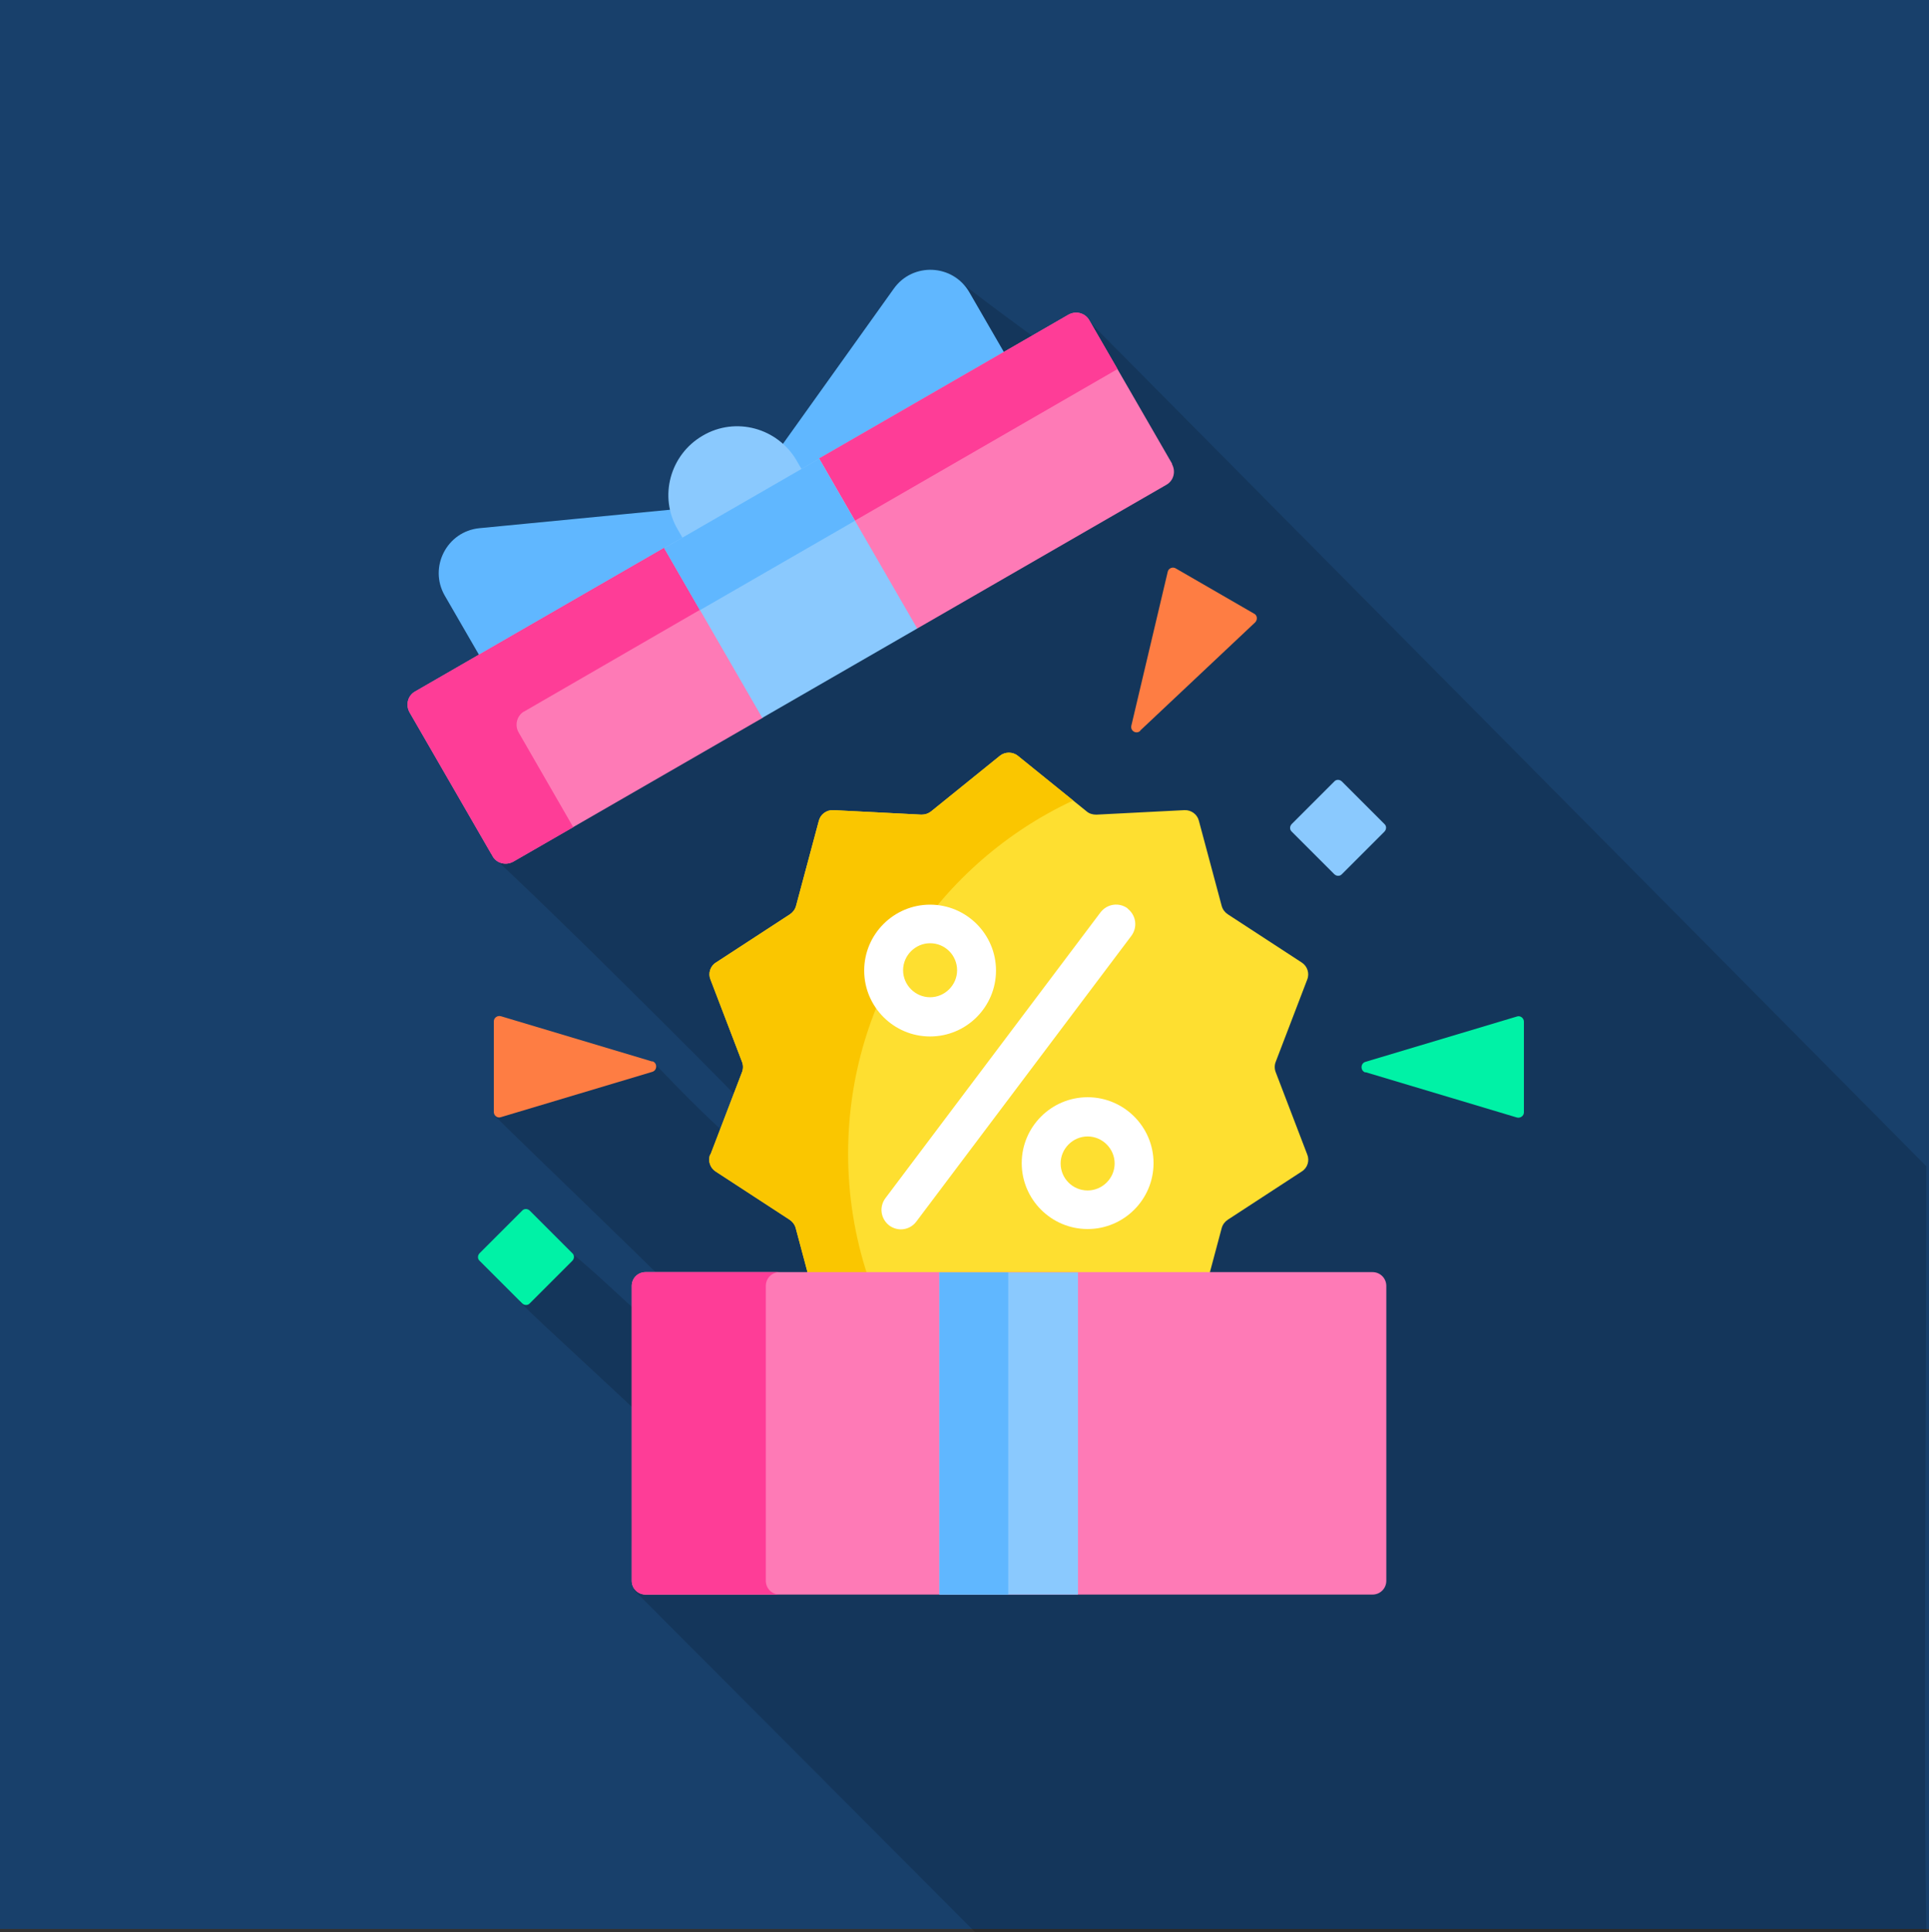 <?xml version="1.0" encoding="utf-8"?>
<svg xmlns="http://www.w3.org/2000/svg" id="Layer_1" data-name="Layer 1" viewBox="0 0 60 60.1">
  <rect x="0" y="0" width="60" height="60.1" fill="#333333" stroke="none"/>
  <rect width="60" height="60" fill="#18406b" stroke-width="0"/>
  <g opacity=".15">
    <path d="M59.93,36.29l-26.2-26.44c-.13-.14-1.02.4-1.55.65-.89-.65-1.82-1.33-2.45-1.85-2.91,3.89-9.94,10.29-14.48,17.93,1.79,1.63,6.66,6.49,7.71,7.58.24.25-.23.3-.54.97-.83-.75-1.95-1.94-2.12-2.11-1.6.31-3.19.88-4.9,1.7.75.75,4.08,3.94,5.21,5.07.14.14-.73.97-.72,1.06-.33-.25-1.36-1.28-2.23-1.97-.99-.24-1.32,1.23-1.5,1.61.83.83,3.24,3,3.92,3.69-.7,3.45-.36,3.78-.36,5.28l10.62,10.65h29.58c-.1-4.3,0-17.93,0-25.93v2.12Z" fill="#000" stroke-width="0"/>
    <path d="M29.7,8.59c-2.54,2.54-9.91,10.34-14.45,17.98" fill="#000" stroke-width="0"/>
  </g>
  <g>
    <g>
      <g>
        <path d="M22.09,35.91c-.08.2,0,.42.17.53l2.3,1.5c.09.06.16.15.19.26l.39,1.46h12.47l.39-1.46c.03-.11.1-.2.19-.26l2.3-1.5c.18-.11.25-.34.17-.53l-.98-2.56c-.04-.1-.04-.22,0-.32l.98-2.56c.08-.2,0-.42-.17-.53l-2.3-1.5c-.09-.06-.16-.15-.19-.26l-.71-2.65c-.05-.2-.24-.34-.45-.33l-2.74.14c-.11,0-.22-.03-.3-.1l-2.14-1.73c-.16-.13-.4-.13-.56,0l-2.14,1.73c-.09.07-.19.1-.3.1l-2.74-.14c-.21-.01-.4.13-.45.33l-.71,2.65c-.03.11-.1.2-.19.26l-2.3,1.5c-.18.11-.25.34-.17.53l.98,2.56c.04.1.04.22,0,.32l-.98,2.56Z" fill="#fedf30" stroke-width="0"/>
        <path d="M22.09,35.91c-.08.2,0,.42.17.53l2.3,1.5c.09.06.16.15.19.26l.39,1.46h1.84c-.39-1.19-.6-2.46-.6-3.78,0-4.86,2.86-9.05,7-10.98l-1.72-1.39c-.16-.13-.4-.13-.56,0l-2.14,1.73c-.09.07-.19.1-.3.1l-2.74-.14c-.21-.01-.4.13-.45.33l-.71,2.65c-.03.11-.1.2-.19.26l-2.3,1.5c-.18.11-.25.34-.17.53l.98,2.56c.04.1.04.22,0,.32l-.98,2.56Z" fill="#fac600" stroke-width="0"/>
      </g>
      <path d="M42.69,49.6h-22.61c-.24,0-.43-.19-.43-.43v-9.17c0-.24.19-.43.43-.43h22.61c.24,0,.43.19.43.43v9.17c0,.24-.19.43-.43.43Z" fill="#fe7ab6" stroke-width="0"/>
      <path d="M23.82,49.17v-9.17c0-.24.19-.43.43-.43h-4.17c-.24,0-.43.19-.43.43v9.17c0,.24.19.43.43.43h4.17c-.24,0-.43-.19-.43-.43Z" fill="#fe3d97" stroke-width="0"/>
      <path d="M29.22,39.58h4.31v10.02h-4.31v-10.02Z" fill="#8ac9fe" stroke-width="0"/>
      <path d="M29.22,39.58h2.14v10.02h-2.14v-10.02Z" fill="#60b7ff" stroke-width="0"/>
      <g>
        <g>
          <path d="M24.7,14.36l.19.33,6.37-3.68-1.11-1.92c-.51-.88-1.76-.94-2.35-.11l-3.5,4.9c.15.14.28.3.39.48h0Z" fill="#60b7ff" stroke-width="0"/>
          <path d="M14.95,20.44l6.37-3.68-.19-.33c-.11-.18-.18-.38-.23-.58l-5.99.58c-1.01.1-1.58,1.21-1.08,2.09l1.11,1.92Z" fill="#60b7ff" stroke-width="0"/>
        </g>
        <path d="M21.26,16.8l3.71-2.14-.19-.33c-.59-1.02-1.9-1.38-2.92-.78-1.02.59-1.38,1.9-.78,2.92l.19.33Z" fill="#8ac9fe" stroke-width="0"/>
        <g>
          <path d="M23.74,22.22l-2.97-5.15-.11-.03-7.75,4.47c-.23.13-.3.42-.17.65l2.58,4.47c.13.23.42.3.65.17l7.75-4.47.03-.11Z" fill="#fe7ab6" stroke-width="0"/>
          <path d="M36.46,14.43l-2.58-4.47c-.13-.23-.42-.3-.65-.17l-7.75,4.47-.03.11,2.97,5.15.11.03,7.75-4.47c.23-.13.3-.42.17-.65h0Z" fill="#fe7ab6" stroke-width="0"/>
        </g>
        <g>
          <path d="M26.6,16.19l8.16-4.71-.88-1.52c-.13-.23-.42-.3-.65-.17l-7.75,4.47,1.11,1.93Z" fill="#fe3d97" stroke-width="0"/>
          <path d="M16.29,22.14l5.48-3.17-1.11-1.93-7.75,4.47c-.23.13-.3.42-.17.65l2.58,4.47c.13.23.42.3.65.17l1.86-1.07-1.7-2.95c-.13-.23-.05-.52.17-.65h0Z" fill="#fe3d97" stroke-width="0"/>
        </g>
        <path d="M20.66,17.05l4.82-2.78,3.05,5.28-4.82,2.78-3.05-5.28Z" fill="#8ac9fe" stroke-width="0"/>
        <path d="M20.66,17.05l4.82-2.78,1.11,1.93-4.82,2.78-1.11-1.93Z" fill="#60b7ff" stroke-width="0"/>
      </g>
      <path d="M35.46,22.73l3.58-3.37c.08-.08.07-.22-.03-.27l-2.44-1.41c-.1-.06-.23,0-.25.11l-1.13,4.78c-.04.17.16.28.28.16h0Z" fill="#fe7d43" stroke-width="0"/>
      <g>
        <path d="M42.47,33.35l4.71,1.41c.11.03.22-.05.22-.16v-2.82c0-.11-.11-.2-.22-.16l-4.71,1.41c-.16.05-.16.28,0,.33Z" fill="#00f2a6" stroke-width="0"/>
        <path d="M20.29,33.02l-4.71-1.41c-.11-.03-.22.05-.22.16v2.82c0,.11.11.2.22.16l4.71-1.41c.16-.05.16-.28,0-.33Z" fill="#fe7d43" stroke-width="0"/>
      </g>
      <path d="M41.5,24.31l-1.32,1.32c-.07.07-.07.18,0,.24l1.32,1.32c.07.07.18.07.24,0l1.32-1.32c.07-.07.07-.18,0-.24l-1.32-1.32c-.07-.07-.18-.07-.24,0Z" fill="#8ac9fe" stroke-width="0"/>
      <path d="M16.24,37.66l-1.32,1.32c-.07.07-.07.18,0,.24l1.32,1.32c.07.07.18.07.24,0l1.32-1.32c.07-.07.07-.18,0-.24l-1.32-1.32c-.07-.07-.18-.07-.24,0Z" fill="#00f2a6" stroke-width="0"/>
    </g>
    <g>
      <path d="M28.93,32.24c1.13,0,2.05-.92,2.05-2.05s-.92-2.05-2.05-2.05-2.05.92-2.05,2.05.92,2.05,2.05,2.05h0ZM28.93,29.34c.47,0,.84.38.84.84s-.38.84-.84.84-.84-.38-.84-.84.38-.84.84-.84Z" fill="#fff" stroke-width="0"/>
      <path d="M33.83,34.13c-1.13,0-2.05.92-2.05,2.05s.92,2.05,2.05,2.05,2.05-.92,2.05-2.05-.92-2.05-2.05-2.05ZM33.83,37.03c-.47,0-.84-.38-.84-.84s.38-.84.84-.84.84.38.84.84-.38.84-.84.84Z" fill="#fff" stroke-width="0"/>
      <path d="M35.08,28.26c-.27-.2-.64-.15-.85.12l-6.69,8.89c-.2.27-.15.64.12.85.11.08.24.12.36.12.18,0,.36-.08.48-.24l6.69-8.89c.2-.27.15-.64-.12-.85Z" fill="#fff" stroke-width="0"/>
    </g>
  </g>
</svg>
